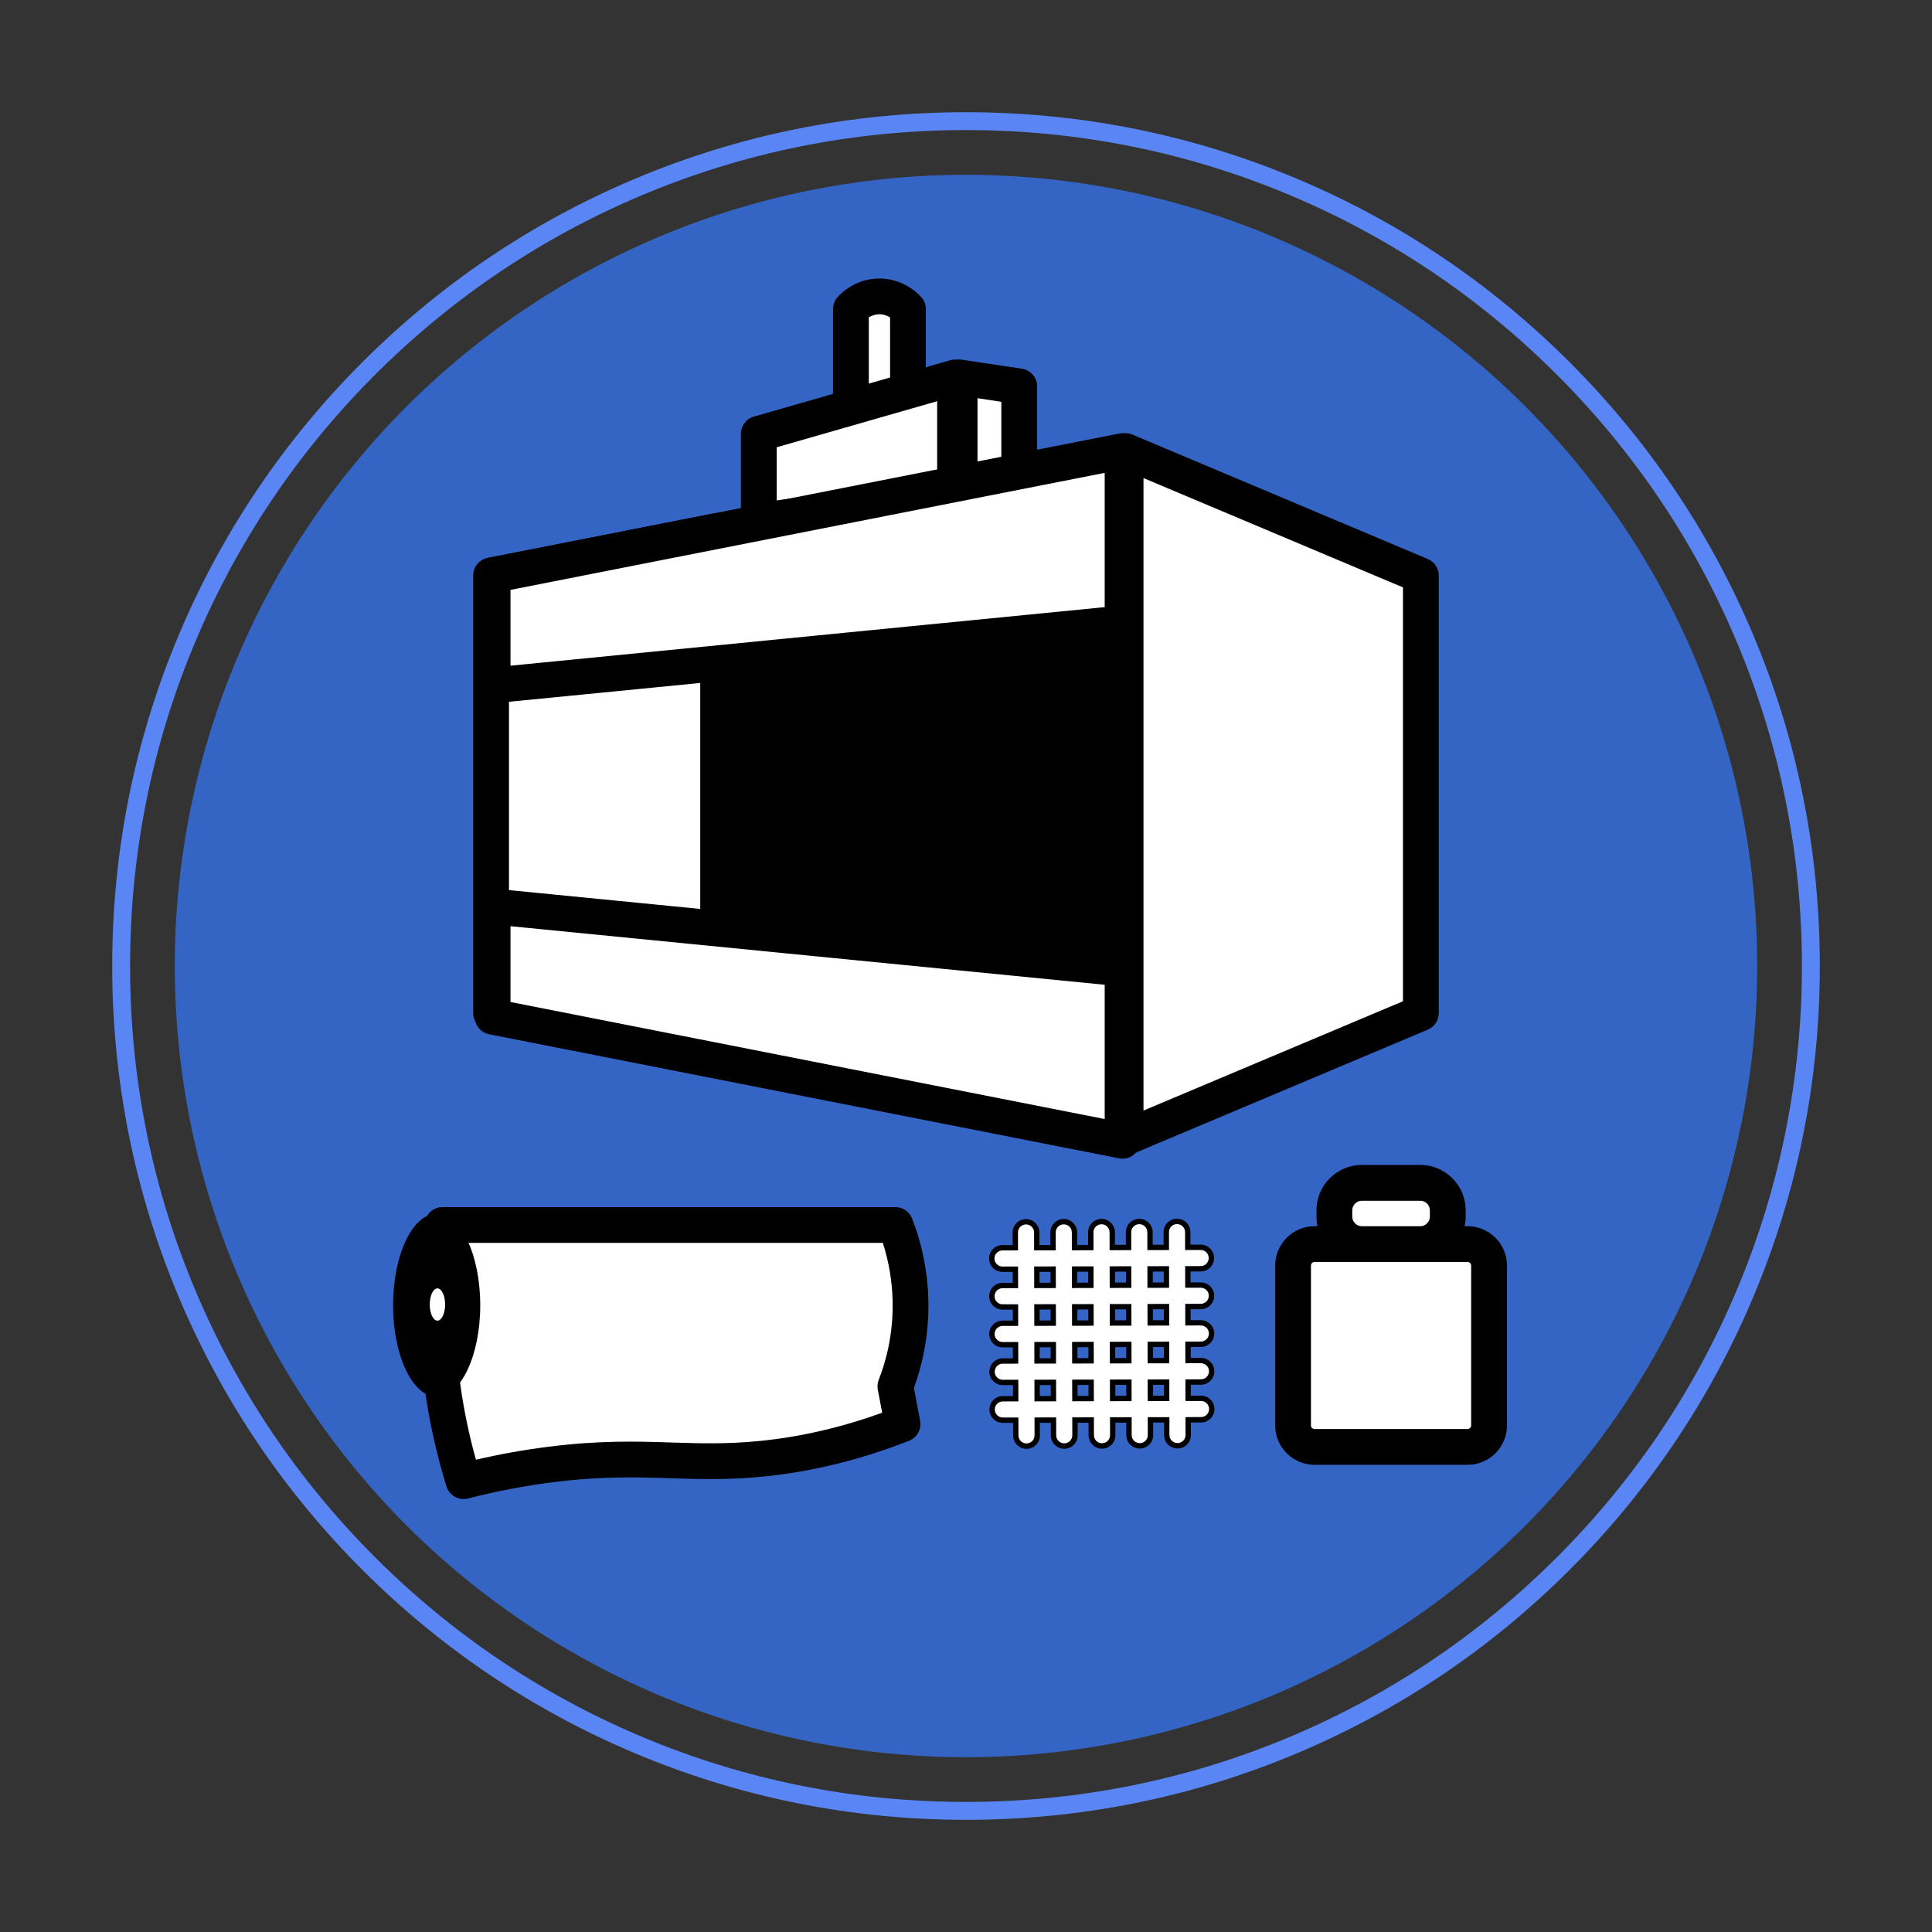 <?xml version="1.0" encoding="UTF-8"?>
<svg id="_レイヤー_4" data-name="レイヤー 4" xmlns="http://www.w3.org/2000/svg" viewBox="0 0 1080 1080">
  <rect x="0" y="0" width="1080" height="1080" fill="#333333" stroke="none"/>
  <defs>
    <style>
      .cls-1 {
        fill: #fff;
      }

      .cls-2 {
        fill: #5a86f5;
      }

      .cls-3 {
        fill: #3465c4;
      }
    </style>
  </defs>
  <circle class="cls-3" cx="540" cy="540" r="442.29"/>
  <path class="cls-2" d="M540,1017.29c-64.42,0-126.93-12.62-185.79-37.52-56.84-24.04-107.88-58.45-151.7-102.27-43.82-43.82-78.23-94.86-102.27-151.7-24.9-58.86-37.52-121.37-37.52-185.79s12.62-126.93,37.52-185.79c24.04-56.84,58.45-107.88,102.27-151.7,43.82-43.82,94.86-78.23,151.7-102.27,58.86-24.9,121.37-37.52,185.79-37.52s126.93,12.62,185.79,37.52c56.84,24.04,107.88,58.45,151.7,102.27,43.82,43.82,78.23,94.86,102.27,151.7,24.9,58.87,37.52,121.38,37.52,185.79s-12.62,126.93-37.52,185.79c-24.04,56.84-58.45,107.88-102.27,151.7-43.82,43.82-94.86,78.23-151.7,102.27-58.86,24.9-121.37,37.52-185.79,37.52ZM540,72.71c-63.07,0-124.27,12.36-181.9,36.73-55.65,23.54-105.62,57.23-148.52,100.13-42.91,42.91-76.6,92.88-100.13,148.53-24.37,57.62-36.73,118.82-36.73,181.9s12.36,124.27,36.73,181.9c23.54,55.65,57.23,105.62,100.13,148.53,42.91,42.91,92.88,76.59,148.52,100.13,57.62,24.37,118.82,36.73,181.9,36.73s124.27-12.36,181.9-36.73c55.65-23.54,105.62-57.23,148.52-100.13,42.91-42.91,76.6-92.88,100.13-148.53,24.37-57.63,36.73-118.82,36.73-181.9s-12.36-124.27-36.73-181.9c-23.54-55.65-57.23-105.62-100.13-148.53-42.91-42.91-92.88-76.59-148.52-100.13-57.62-24.37-118.82-36.73-181.9-36.73Z"/>
  <g>
    <rect x="348.99" y="318.21" width="365.66" height="233.17"/>
    <g>
      <path class="cls-1" d="M507.56,238.74h-31.89v-65.98c1.02-1.11,6.3-6.66,14.95-7.06,9.83-.45,16.08,6.11,16.94,7.06v65.98Z"/>
      <path d="M507.56,248.74h-31.89c-5.52,0-10-4.48-10-10v-65.98c0-2.5.94-4.91,2.62-6.75,2.67-2.92,10.14-9.75,21.87-10.29,13.63-.62,22.4,7.71,24.76,10.28,1.7,1.85,2.64,4.26,2.64,6.77v65.98c0,5.52-4.48,10-10,10ZM485.67,228.74h11.89v-51.31c-1.59-.96-3.81-1.87-6.48-1.74-2.22.1-4.04.86-5.41,1.69v51.36Z"/>
    </g>
    <g>
      <polygon class="cls-1" points="533.88 276.38 424.17 291.17 424.17 242.5 533.88 211 533.88 276.38"/>
      <path d="M424.17,301.17c-2.41,0-4.75-.87-6.58-2.47-2.17-1.9-3.42-4.64-3.42-7.53v-48.67c0-4.46,2.95-8.38,7.24-9.61l109.71-31.5c3.02-.87,6.27-.26,8.78,1.62,2.51,1.89,3.98,4.85,3.98,7.99v65.38c0,5.01-3.7,9.24-8.66,9.91l-109.71,14.79c-.45.06-.89.09-1.34.09ZM434.17,250.03v29.7l89.71-12.09v-43.37l-89.71,25.76ZM533.88,276.38h0,0Z"/>
    </g>
    <g>
      <polygon class="cls-1" points="569.75 268.37 536.43 273.36 536.43 211 569.75 215.99 569.75 268.37"/>
      <path d="M536.43,283.36c-2.38,0-4.7-.85-6.53-2.42-2.21-1.9-3.47-4.67-3.47-7.58v-62.36c0-2.91,1.27-5.68,3.47-7.58,2.21-1.9,5.13-2.74,8.01-2.31l33.32,4.99c4.9.73,8.52,4.94,8.52,9.89v52.38c0,4.95-3.62,9.16-8.52,9.89l-33.32,4.99c-.49.07-.99.11-1.48.11ZM569.75,268.37h0,0ZM546.43,222.61v39.14l13.32-2v-35.15l-13.32-2Z"/>
    </g>
    <g>
      <polygon class="cls-1" points="401.44 590.96 274.52 566.34 274.52 321.7 401.44 296.7 401.44 590.96"/>
      <path d="M401.44,600.96c-.63,0-1.27-.06-1.9-.18l-126.92-24.62c-4.7-.91-8.1-5.03-8.1-9.82v-244.64c0-4.78,3.38-8.89,8.07-9.81l126.92-25c2.94-.58,5.97.19,8.28,2.09,2.31,1.9,3.65,4.73,3.65,7.72v294.26c0,2.99-1.33,5.82-3.64,7.71-1.81,1.49-4.06,2.29-6.36,2.29ZM284.52,558.09l106.92,20.74v-269.97l-106.92,21.06v228.17Z"/>
    </g>
    <g>
      <polygon class="cls-1" points="627.53 348.46 275.38 383.17 275.38 321.53 627.53 252.17 627.53 348.46"/>
      <path d="M275.38,393.17c-2.47,0-4.87-.92-6.71-2.59-2.09-1.9-3.28-4.59-3.28-7.41v-61.64c0-4.78,3.38-8.89,8.07-9.81l352.15-69.36c2.94-.58,5.97.19,8.28,2.09s3.65,4.73,3.65,7.72v96.28c0,5.14-3.9,9.45-9.02,9.95l-352.15,34.71c-.33.03-.66.05-.98.05ZM285.38,329.75v42.38l332.15-32.74v-75.06l-332.15,65.42ZM627.53,348.46h.01-.01Z"/>
    </g>
    <g>
      <polygon class="cls-1" points="627.53 637.71 275.38 568.35 275.38 506.71 627.53 541.43 627.53 637.71"/>
      <path d="M627.53,647.71c-.64,0-1.29-.06-1.93-.19l-352.15-69.36c-4.69-.92-8.07-5.03-8.07-9.81v-61.64c0-2.82,1.19-5.51,3.28-7.41,2.09-1.89,4.89-2.82,7.7-2.54l352.15,34.72c5.12.5,9.02,4.81,9.02,9.95v96.28c0,2.99-1.34,5.82-3.65,7.72-1.8,1.48-4.05,2.28-6.35,2.28ZM285.38,560.13l332.15,65.42v-75.06l-332.15-32.74v42.38Z"/>
    </g>
    <g>
      <polygon class="cls-1" points="794.27 566.34 629.22 635.86 629.22 252.17 794.27 321.7 794.27 566.34"/>
      <path d="M629.22,645.86c-1.94,0-3.87-.56-5.53-1.67-2.79-1.85-4.47-4.98-4.47-8.33V252.17c0-3.35,1.68-6.48,4.47-8.33s6.32-2.19,9.41-.88l165.05,69.53c3.71,1.56,6.12,5.19,6.12,9.22v244.64c0,4.02-2.41,7.65-6.12,9.22l-165.05,69.53c-1.25.53-2.57.78-3.88.78ZM639.22,267.24v353.57l145.05-61.1v-231.36l-145.05-61.1ZM794.27,566.34h0,0Z"/>
    </g>
  </g>
  <g>
    <g>
      <g>
        <path class="cls-1" d="M573.82,808.39c-3.31,0-5.99-2.68-6-5.99l-.27-113.42c0-3.31,2.67-6.01,5.99-6.01h.01c3.31,0,5.99,2.68,6,5.99l.27,113.42c0,3.31-2.67,6.01-5.99,6.01h-.01Z"/>
        <path class="cls-1" d="M594.93,808.34c-3.31,0-5.99-2.68-6-5.99l-.27-113.42c0-3.31,2.67-6.01,5.99-6.01h.01c3.31,0,5.99,2.68,6,5.99l.27,113.42c0,3.31-2.67,6.01-5.99,6.01h-.01Z"/>
        <path class="cls-1" d="M616.03,808.29c-3.31,0-5.99-2.68-6-5.99l-.27-113.42c0-3.31,2.67-6.01,5.99-6.01h.01c3.31,0,5.99,2.68,6,5.99l.27,113.42c0,3.31-2.67,6.01-5.99,6.01h-.01Z"/>
        <path class="cls-1" d="M637.13,808.24c-3.31,0-5.99-2.68-6-5.99l-.27-113.42c0-3.31,2.67-6.01,5.99-6.01h.01c3.31,0,5.99,2.68,6,5.99l.27,113.42c0,3.31-2.67,6.01-5.99,6.01h-.01Z"/>
        <path class="cls-1" d="M658.23,808.19c-3.31,0-5.99-2.68-6-5.99l-.27-113.42c0-3.31,2.67-6.01,5.99-6.01h.01c3.31,0,5.99,2.68,6,5.99l.27,113.42c0,3.31-2.67,6.01-5.99,6.01h-.01Z"/>
      </g>
      <g>
        <path class="cls-1" d="M560.4,709.51c-3.31,0-5.99-2.68-6-5.99,0-3.31,2.67-6.01,5.99-6.01l110.78-.26h.01c3.31,0,5.99,2.68,6,5.99,0,3.31-2.67,6.01-5.99,6.01l-110.78.26h-.01Z"/>
        <path class="cls-1" d="M560.45,730.61c-3.31,0-5.99-2.68-6-5.99,0-3.31,2.67-6.01,5.99-6.01l110.78-.26h.01c3.31,0,5.99,2.68,6,5.99,0,3.31-2.67,6.01-5.99,6.01l-110.78.26h-.01Z"/>
        <path class="cls-1" d="M560.5,751.71c-3.31,0-5.99-2.68-6-5.99,0-3.31,2.67-6.01,5.99-6.01l110.78-.26h.01c3.31,0,5.99,2.68,6,5.99,0,3.31-2.67,6.01-5.99,6.01l-110.78.26h-.01Z"/>
        <path class="cls-1" d="M560.55,772.81c-3.31,0-5.99-2.68-6-5.99,0-3.31,2.67-6.01,5.99-6.01l110.78-.26h.01c3.31,0,5.99,2.68,6,5.99,0,3.31-2.67,6.01-5.99,6.01l-110.78.26h-.01Z"/>
        <path class="cls-1" d="M560.6,793.91c-3.31,0-5.99-2.68-6-5.99,0-3.31,2.67-6.01,5.99-6.01l110.78-.26h.01c3.31,0,5.99,2.68,6,5.99,0,3.31-2.67,6.01-5.99,6.01l-110.78.26h-.01Z"/>
      </g>
    </g>
    <g>
      <g>
        <path class="cls-1" d="M573.82,808.39c-3.31,0-5.99-2.68-6-5.99l-.27-113.42c0-3.31,2.67-6.01,5.99-6.01h.01c3.31,0,5.99,2.68,6,5.99l.27,113.42c0,3.31-2.67,6.01-5.99,6.01h-.01Z"/>
        <path class="cls-1" d="M594.93,808.34c-3.31,0-5.99-2.68-6-5.99l-.27-113.42c0-3.31,2.67-6.01,5.99-6.01h.01c3.31,0,5.99,2.68,6,5.99l.27,113.42c0,3.31-2.67,6.01-5.99,6.01h-.01Z"/>
        <path class="cls-1" d="M616.03,808.29c-3.31,0-5.99-2.68-6-5.99l-.27-113.42c0-3.31,2.67-6.01,5.99-6.01h.01c3.31,0,5.99,2.68,6,5.99l.27,113.42c0,3.31-2.67,6.01-5.99,6.01h-.01Z"/>
        <path class="cls-1" d="M637.13,808.24c-3.31,0-5.99-2.68-6-5.99l-.27-113.42c0-3.31,2.67-6.01,5.99-6.01h.01c3.31,0,5.99,2.68,6,5.99l.27,113.42c0,3.31-2.67,6.01-5.99,6.01h-.01Z"/>
        <path class="cls-1" d="M658.23,808.19c-3.31,0-5.99-2.68-6-5.99l-.27-113.42c0-3.31,2.67-6.01,5.99-6.01h.01c3.31,0,5.99,2.68,6,5.99l.27,113.42c0,3.31-2.67,6.01-5.99,6.01h-.01Z"/>
      </g>
      <g>
        <path class="cls-1" d="M560.4,709.51c-3.31,0-5.99-2.68-6-5.99,0-3.31,2.67-6.01,5.99-6.01l110.78-.26h.01c3.31,0,5.99,2.68,6,5.99,0,3.31-2.67,6.01-5.99,6.01l-110.78.26h-.01Z"/>
        <path class="cls-1" d="M560.45,730.61c-3.31,0-5.99-2.68-6-5.99,0-3.31,2.67-6.01,5.99-6.01l110.78-.26h.01c3.31,0,5.99,2.68,6,5.99,0,3.31-2.67,6.01-5.99,6.01l-110.78.26h-.01Z"/>
        <path class="cls-1" d="M560.5,751.71c-3.31,0-5.99-2.68-6-5.99,0-3.31,2.67-6.01,5.99-6.01l110.78-.26h.01c3.31,0,5.99,2.68,6,5.99,0,3.31-2.67,6.01-5.99,6.01l-110.78.26h-.01Z"/>
        <path class="cls-1" d="M560.55,772.81c-3.31,0-5.99-2.68-6-5.99,0-3.31,2.67-6.01,5.99-6.01l110.78-.26h.01c3.31,0,5.99,2.68,6,5.99,0,3.31-2.67,6.01-5.99,6.01l-110.78.26h-.01Z"/>
        <path class="cls-1" d="M560.6,793.91c-3.31,0-5.99-2.68-6-5.99,0-3.31,2.67-6.01,5.99-6.01l110.78-.26h.01c3.31,0,5.99,2.68,6,5.99,0,3.31-2.67,6.01-5.99,6.01l-110.78.26h-.01Z"/>
      </g>
    </g>
    <path d="M573.84,809.89c-4.14,0-7.51-3.36-7.52-7.48l-.02-7.01h-5.69c-4.14.01-7.51-3.34-7.52-7.47,0-4.14,3.35-7.51,7.48-7.52h5.69s-.01-6.11-.01-6.11h-5.69c-4.14.01-7.51-3.34-7.52-7.47,0-4.14,3.35-7.51,7.48-7.52h5.69s-.01-6.11-.01-6.11h-5.69c-4.14.01-7.51-3.34-7.52-7.47,0-4.14,3.35-7.51,7.48-7.52h5.69s-.01-6.11-.01-6.11h-5.69c-4.14.01-7.51-3.34-7.52-7.47,0-4.14,3.35-7.51,7.48-7.52h5.69s-.01-6.11-.01-6.11h-5.69c-4.14.01-7.51-3.34-7.52-7.47,0-4.14,3.35-7.51,7.48-7.52h5.69s-.02-7.02-.02-7.02c0-4.14,3.35-7.51,7.48-7.52,4.14,0,7.51,3.36,7.52,7.48l.02,7.01h6.1s-.02-7.02-.02-7.02c0-4.14,3.35-7.51,7.48-7.52,4.14,0,7.51,3.36,7.52,7.48l.02,7.01h6.1s-.02-7.02-.02-7.02c0-4.14,3.35-7.51,7.48-7.52,4.14,0,7.51,3.36,7.52,7.48l.02,7.01h6.1s-.02-7.02-.02-7.02c0-4.14,3.35-7.51,7.48-7.52,4.14,0,7.51,3.36,7.52,7.48l.02,7.01h6.1s-.02-7.02-.02-7.02c0-4.14,3.35-7.51,7.48-7.52,4.14,0,7.51,3.36,7.52,7.48l.02,7.01h5.69c4.14-.01,7.51,3.34,7.52,7.47,0,4.14-3.35,7.51-7.48,7.52h-5.69s.01,6.12.01,6.12h5.69c4.14-.01,7.51,3.34,7.52,7.47,0,4.14-3.35,7.51-7.48,7.52h-5.69s.01,6.11.01,6.11h5.69c4.14-.01,7.51,3.34,7.52,7.47,0,4.14-3.35,7.51-7.48,7.52h-5.69s.01,6.11.01,6.11h5.69c4.14-.01,7.51,3.34,7.52,7.47,0,4.14-3.35,7.51-7.48,7.52h-5.69s.01,6.12.01,6.12h5.71c4.13-.01,7.49,3.34,7.5,7.47,0,4.14-3.35,7.51-7.48,7.52h-5.69s.02,7.02.02,7.02c0,4.14-3.35,7.51-7.48,7.52-4.14,0-7.51-3.36-7.52-7.48l-.02-7.01h-6.1s.02,7.02.02,7.02c0,4.14-3.35,7.51-7.48,7.52-4.14,0-7.51-3.36-7.52-7.48l-.02-7.01h-6.1s.02,7.02.02,7.02c0,4.14-3.35,7.51-7.48,7.52-4.14,0-7.51-3.36-7.52-7.48l-.02-7.01h-6.1s.02,7.02.02,7.02c0,4.14-3.35,7.51-7.48,7.52-4.14,0-7.51-3.36-7.52-7.48l-.02-7.01h-6.1s.02,7.02.02,7.02c0,4.14-3.35,7.51-7.48,7.52ZM569.3,792.39l.02,10.01c0,2.48,2.02,4.49,4.5,4.49,2.49,0,4.51-2.03,4.5-4.51l-.02-10.01,12.1-.03.02,10.01c0,2.48,2.02,4.49,4.5,4.49,2.49,0,4.51-2.03,4.5-4.51l-.02-10.01,12.1-.03.02,10.01c0,2.48,2.02,4.49,4.5,4.49,2.49,0,4.51-2.03,4.5-4.51l-.02-10.01,12.1-.03.02,10.01c0,2.48,2.02,4.49,4.5,4.49,2.49,0,4.51-2.03,4.5-4.51l-.02-10.01,12.1-.03.02,10.01c0,2.48,2.02,4.49,4.5,4.49,2.49,0,4.51-2.03,4.5-4.51l-.02-10.01,8.69-.02c2.48,0,4.5-2.03,4.49-4.51,0-2.48-2.02-4.49-4.5-4.49l-8.7.02-.03-12.1,8.69-.02c2.48,0,4.5-2.03,4.49-4.51,0-2.48-2.02-4.49-4.5-4.49l-8.7.02-.03-12.1,8.69-.02c2.48,0,4.5-2.03,4.49-4.51,0-2.48-2.02-4.49-4.5-4.49l-8.7.02-.03-12.1,8.69-.02c2.48,0,4.49-2.03,4.49-4.51,0-2.48-2.02-4.49-4.5-4.49l-8.7.02-.03-12.1,8.69-.02c2.48,0,4.5-2.03,4.49-4.51,0-2.48-2.02-4.49-4.5-4.49l-8.7.02-.02-10.01c0-2.48-2.02-4.49-4.5-4.49-2.49,0-4.51,2.03-4.5,4.51l.02,10.01-12.1.03-.02-10.01c0-2.48-2.02-4.49-4.5-4.49-2.49,0-4.51,2.03-4.5,4.51l.02,10.01-12.1.03-.02-10.01c0-2.48-2.02-4.49-4.5-4.49-2.49,0-4.51,2.03-4.5,4.51l.02,10.01-12.1.03-.02-10.01c0-2.48-2.02-4.49-4.5-4.49-2.49,0-4.51,2.03-4.5,4.51l.02,10.01-12.1.03-.02-10.01c0-2.48-2.02-4.49-4.5-4.49-2.49,0-4.51,2.03-4.5,4.51l.02,10.01-8.69.02c-2.48,0-4.49,2.03-4.49,4.51,0,2.48,2.02,4.49,4.5,4.49l8.7-.02.03,12.1-8.69.02c-2.48,0-4.49,2.03-4.49,4.51,0,2.48,2.02,4.49,4.5,4.49l8.7-.02.03,12.1-8.69.02c-2.48,0-4.49,2.03-4.49,4.51,0,2.48,2.02,4.49,4.5,4.49l8.7-.02.03,12.1-8.69.02c-2.48,0-4.49,2.03-4.49,4.51,0,2.48,2.02,4.49,4.5,4.49l8.7-.02.03,12.1-8.69.02c-2.48,0-4.49,2.03-4.49,4.51,0,2.48,2.02,4.49,4.5,4.49l8.7-.02ZM578.28,783.37l-.03-12.1,12.1-.03.03,12.1-12.1.03ZM581.26,774.26v6.1s6.12-.01,6.12-.01v-6.1s-6.12.01-6.12.01ZM599.38,783.32l-.03-12.1,12.1-.03.03,12.1-12.1.03ZM602.36,774.21v6.1s6.12-.01,6.12-.01v-6.1s-6.12.01-6.12.01ZM620.48,783.27l-.03-12.1,12.1-.03.03,12.1-12.1.03ZM623.46,774.16v6.1s6.12-.01,6.12-.01v-6.1s-6.12.01-6.12.01ZM641.58,783.22l-.03-12.1,12.1-.03.03,12.1-12.1.03ZM644.56,774.11v6.1s6.12-.01,6.12-.01v-6.1s-6.12.01-6.12.01ZM578.23,762.27l-.03-12.1,12.1-.03.03,12.1-12.1.03ZM581.21,753.16v6.1s6.12-.01,6.12-.01v-6.1s-6.12.01-6.12.01ZM599.33,762.22l-.03-12.1,12.1-.03.03,12.1-12.1.03ZM602.31,753.11v6.1s6.12-.01,6.12-.01v-6.1s-6.12.01-6.12.01ZM620.43,762.17l-.03-12.1,12.1-.03.03,12.1-12.1.03ZM623.41,753.06v6.1s6.12-.01,6.12-.01v-6.1s-6.12.01-6.12.01ZM641.53,762.12l-.03-12.1,12.1-.03.03,12.1-12.1.03ZM644.51,753.01v6.1s6.12-.01,6.12-.01v-6.1s-6.12.01-6.12.01ZM578.18,741.17l-.03-12.1,12.1-.03.03,12.1-12.1.03ZM581.16,732.06v6.1s6.12-.01,6.12-.01v-6.1s-6.12.01-6.12.01ZM599.28,741.12l-.03-12.1,12.1-.03.03,12.1-12.1.03ZM602.26,732.01v6.1s6.12-.01,6.12-.01v-6.1s-6.12.01-6.12.01ZM620.38,741.07l-.03-12.1,12.1-.03.03,12.1-12.1.03ZM623.36,731.96v6.1s6.12-.01,6.12-.01v-6.1s-6.12.01-6.12.01ZM641.48,741.02l-.03-12.1,12.1-.03.03,12.1-12.1.03ZM644.46,731.91v6.1s6.12-.01,6.12-.01v-6.1s-6.12.01-6.12.01ZM578.13,720.07l-.03-12.1,12.1-.03.03,12.1-12.1.03ZM581.11,710.96v6.1s6.12-.01,6.12-.01v-6.1s-6.12.01-6.12.01ZM599.23,720.02l-.03-12.1,12.1-.03.03,12.1-12.1.03ZM602.21,710.91v6.1s6.12-.01,6.12-.01v-6.1s-6.12.01-6.12.01ZM620.33,719.97l-.03-12.1,12.1-.03.03,12.1-12.1.03ZM623.31,710.86v6.1s6.12-.01,6.12-.01v-6.1s-6.12.01-6.12.01ZM641.43,719.92l-.03-12.1,12.1-.03.03,12.1-12.1.03ZM644.41,710.81v6.1s6.12-.01,6.12-.01v-6.1s-6.12.01-6.12.01Z"/>
  </g>
  <g>
    <g>
      <path class="cls-1" d="M500.52,774.95c1.33,7.04,2.66,14.08,3.99,21.12-31.99,12.62-58.88,17.34-77.8,19.28-43.13,4.44-67.1-3.25-119.03,3.32-20.71,2.62-37.5,6.45-48.54,9.31-4.71-15.19-9.03-32.97-11.79-53.04-4.88-35.54-3.22-66.49,0-90.17h253.16c3.21,8.08,7.96,22.75,8.44,41.94.56,22.63-5.12,39.85-8.44,48.23Z"/>
      <path d="M259.14,837.99c-4.28,0-8.22-2.77-9.55-7.04-5.53-17.83-9.61-36.21-12.14-54.64-4.21-30.68-4.21-61.93,0-92.88.67-4.96,4.91-8.65,9.91-8.65h253.16c4.1,0,7.78,2.5,9.3,6.31,5.59,14.1,8.75,29.79,9.14,45.38.52,20.86-3.88,37.99-8.08,49.4l3.47,18.34c.89,4.72-1.69,9.4-6.16,11.16-26.53,10.46-53.59,17.17-80.45,19.93-20.37,2.1-36.92,1.57-52.93,1.05-18.9-.61-38.43-1.23-65.86,2.24-15.91,2.01-31.82,5.07-47.29,9.07-.84.22-1.68.32-2.51.32ZM256.21,694.78c-2.87,26.31-2.51,52.78,1.06,78.81,1.96,14.25,4.9,28.48,8.78,42.41,13.3-3.1,26.84-5.52,40.39-7.24,29-3.67,49.34-3.02,69.02-2.39,16.05.51,31.22,1,50.24-.96,22.45-2.31,45.1-7.59,67.44-15.71l-2.44-12.89c-.35-1.86-.17-3.78.53-5.54,3.79-9.58,8.22-25.05,7.74-44.3-.27-10.96-2.15-21.96-5.47-32.19h-237.29Z"/>
    </g>
    <ellipse cx="244.1" cy="729.63" rx="24.36" ry="51.15"/>
    <ellipse class="cls-1" cx="244.53" cy="729.23" rx="4.29" ry="9.02"/>
  </g>
  <g>
    <g>
      <rect class="cls-1" x="722.83" y="695.46" width="109.56" height="113.37" rx="12" ry="12"/>
      <path d="M820.4,818.84h-85.56c-12.13,0-22-9.87-22-22v-89.38c0-12.13,9.87-22,22-22h85.56c12.13,0,22,9.87,22,22v89.38c0,12.13-9.87,22-22,22ZM734.83,705.46c-1.08,0-2,.92-2,2v89.38c0,1.08.92,2,2,2h85.56c1.08,0,2-.92,2-2v-89.38c0-1.08-.92-2-2-2h-85.56Z"/>
    </g>
    <g>
      <rect class="cls-1" x="745.92" y="661.23" width="63.38" height="34.24" rx="15.33" ry="15.33"/>
      <path d="M793.98,705.46h-32.73c-13.96,0-25.33-11.36-25.33-25.33v-3.58c0-13.96,11.36-25.33,25.33-25.33h32.73c13.96,0,25.33,11.36,25.33,25.33v3.58c0,13.96-11.36,25.33-25.33,25.33ZM761.25,671.23c-2.89,0-5.33,2.44-5.33,5.33v3.58c0,2.89,2.44,5.33,5.33,5.33h32.73c2.89,0,5.33-2.44,5.33-5.33v-3.58c0-2.89-2.44-5.33-5.33-5.33h-32.73Z"/>
    </g>
  </g>
</svg>
